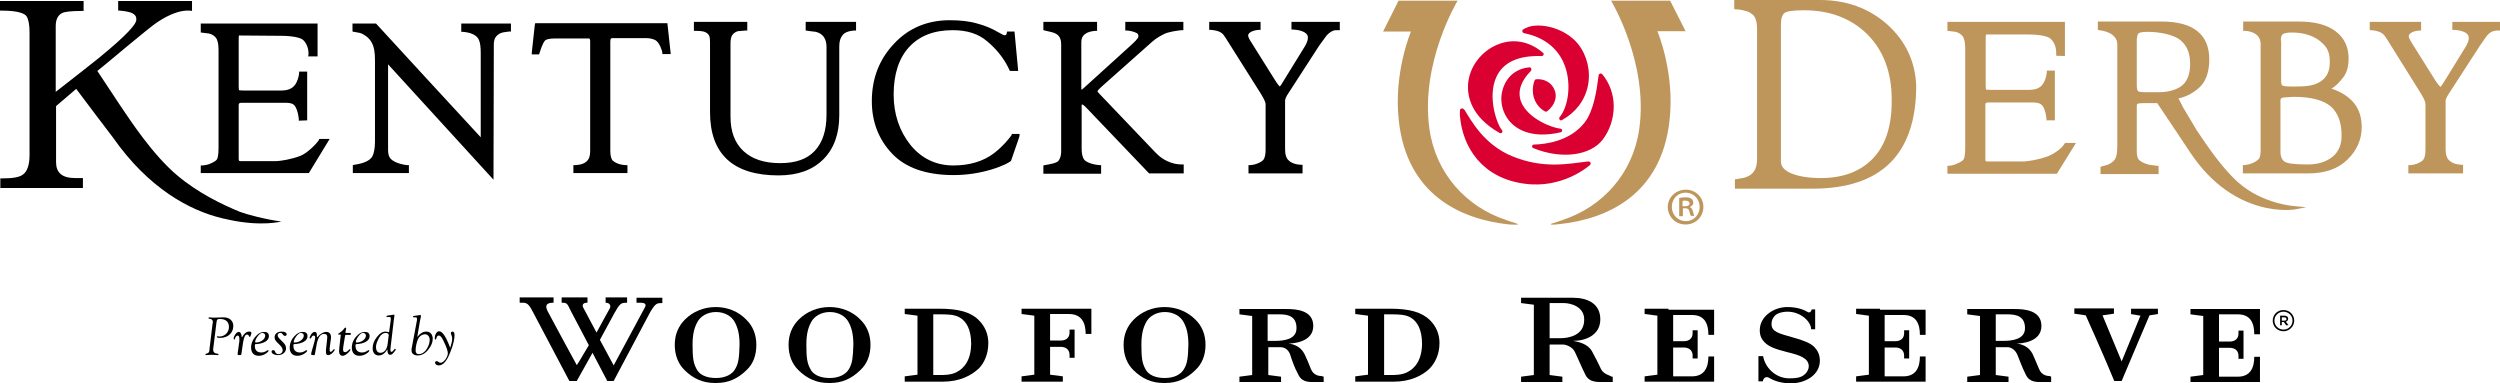<?xml version="1.0" encoding="UTF-8"?> <svg xmlns="http://www.w3.org/2000/svg" width="235" height="36" viewBox="0 0 235 36" fill="none"><path fill-rule="evenodd" clip-rule="evenodd" d="M143.171 2.774C143.108 2.805 143.076 2.899 143.108 2.961C143.108 3.023 143.171 3.086 143.266 3.117C145.695 3.616 146.705 5.081 147.116 6.234C147.747 8.042 147.368 10.099 146.611 11.003C146.548 11.065 146.548 11.158 146.611 11.252C146.674 11.314 146.768 11.345 146.832 11.283C148.125 10.566 148.977 9.444 149.261 8.073C149.545 6.701 149.198 5.236 148.346 4.145C147.021 2.494 144.307 1.964 143.171 2.774ZM140.804 4.177C139.226 4.8 138.09 6.327 137.996 7.948C137.933 8.977 138.217 10.94 140.962 12.499C141.057 12.53 141.151 12.53 141.183 12.467C141.246 12.405 141.246 12.312 141.183 12.218C140.741 11.751 139.794 9.164 140.646 7.262C141.278 5.86 142.698 5.205 144.907 5.268C144.97 5.268 145.064 5.236 145.096 5.143C145.127 5.081 145.096 4.987 145.033 4.956C143.802 3.896 142.256 3.584 140.804 4.177ZM143.771 6.327C142.666 6.421 141.783 7.044 141.372 8.073C140.899 9.195 141.12 10.473 141.909 11.408C142.477 12.062 143.865 13.091 146.705 12.436C146.8 12.405 146.863 12.343 146.832 12.249C146.832 12.156 146.768 12.094 146.674 12.094C145.916 12.031 143.613 11.158 142.982 9.569C142.635 8.634 142.919 7.668 143.897 6.67C143.96 6.608 143.96 6.545 143.928 6.452C143.928 6.358 143.834 6.327 143.771 6.327ZM150.397 6.919C150.334 6.951 150.271 7.013 150.271 7.075C150.082 8.571 149.798 10.442 148.946 11.533C147.589 13.247 145.38 13.558 144.181 13.59C144.086 13.59 144.023 13.652 144.023 13.745V13.777C144.023 13.839 144.055 13.901 144.149 13.932C146.768 14.992 149.514 14.649 150.681 13.091C151.313 12.249 151.691 11.127 151.691 10.005C151.691 8.883 151.313 7.823 150.618 6.982C150.555 6.919 150.46 6.888 150.397 6.919ZM144.402 7.449C144.339 7.449 144.275 7.512 144.244 7.574C144.118 7.917 144.086 8.229 144.086 8.509C144.086 9.475 144.654 10.161 145.222 10.473C145.285 10.504 145.38 10.504 145.411 10.473C146.263 9.818 146.358 9.008 146.137 8.478C145.885 7.792 145.191 7.387 144.402 7.449ZM137.396 10.192C137.302 10.223 137.238 10.286 137.238 10.379C137.238 10.566 137.207 10.753 137.238 10.94C137.491 13.839 139.321 16.738 143.297 17.267C146.895 17.766 149.324 15.616 149.451 15.522C149.514 15.46 149.545 15.366 149.514 15.304C149.482 15.21 149.388 15.179 149.324 15.179H149.261C147.368 15.397 145.096 15.896 142.13 14.681C139.51 13.59 138.311 11.377 137.68 10.348L137.649 10.317C137.554 10.223 137.491 10.161 137.396 10.192Z" fill="#DB0032"></path><path d="M142.698 21.07C142.698 21.039 142.351 20.945 141.972 20.821C141.94 20.821 141.941 20.821 141.909 20.79C141.814 20.759 141.688 20.727 141.593 20.696C141.562 20.696 141.562 20.665 141.53 20.665C137.87 19.449 134.967 16.364 134.367 12.125C133.483 5.891 137.018 0.062 137.018 0.062H131.464L130.012 2.961H132.631C132.631 2.961 130.959 6.888 131.495 11.408C132.284 18.358 137.365 20.634 141.877 21.101C142.351 21.133 142.698 21.133 142.698 21.07Z" fill="#BE955B"></path><path d="M145.759 21.07C145.759 21.039 146.106 20.945 146.485 20.821C146.516 20.821 146.516 20.821 146.548 20.79C146.642 20.759 146.769 20.727 146.863 20.696C146.895 20.696 146.895 20.665 146.926 20.665C150.587 19.449 153.49 16.364 154.09 12.125C154.973 5.891 151.439 0.062 151.439 0.062H156.993L158.444 2.93H155.794C155.794 2.93 157.466 6.857 156.93 11.377C156.141 18.327 151.06 20.603 146.548 21.07C146.106 21.133 145.759 21.133 145.759 21.07Z" fill="#BE955B"></path><path d="M29.979 13.153C29.758 13.527 28.874 14.4 28.243 14.649C27.422 14.961 26.413 15.148 25.845 15.148H22.689C22.468 15.148 22.437 15.148 22.437 14.867V9.881C22.437 9.756 22.468 9.662 22.689 9.662H26.791C27.486 9.662 27.706 9.787 27.896 10.317C28.054 10.722 28.085 11.19 28.085 11.19V11.345L28.874 11.314V11.158V6.732H28.117V6.888C28.117 6.888 28.085 7.325 27.864 7.761C27.612 8.26 27.17 8.509 26.444 8.509H22.878C22.563 8.509 22.5 8.478 22.468 8.478C22.468 8.478 22.437 8.416 22.437 8.135V3.74C22.437 3.553 22.437 3.397 22.468 3.335L26.381 3.366C27.549 3.366 28.211 3.553 28.432 3.709C29.063 4.208 29 5.112 29 5.112L28.969 5.299H29.852V5.143V2.213H18.871V3.055L19.628 3.148C19.912 3.21 20.165 3.366 20.322 3.584C20.417 3.74 20.543 4.021 20.543 4.675V13.901C20.543 14.649 20.448 14.899 20.385 14.992C20.322 15.086 20.133 15.242 19.66 15.429C19.407 15.522 19.029 15.553 19.029 15.553H18.871V16.27H29.032L30.988 13.06H30.01L29.979 13.153ZM43.295 2.992H43.453C43.453 2.992 43.769 2.992 44.21 3.117C45.031 3.397 45.189 3.834 45.189 5.049V12.904C43.989 11.626 35.375 2.244 35.375 2.244L35.343 2.213H33.134V2.961L33.26 2.992C33.418 3.023 33.86 3.086 33.986 3.148C35.248 3.74 35.248 4.831 35.248 5.922V6.265V13.309C35.248 13.901 35.154 14.431 34.996 14.712C34.775 15.086 34.207 15.366 33.292 15.491L33.166 15.522V16.27H38.436V15.522H38.278C38.278 15.522 37.173 15.429 36.7 14.899C36.542 14.712 36.479 14.462 36.479 14.057V6.047C37.678 7.356 46.388 16.893 46.388 16.893L46.419 4.177C46.419 3.647 46.609 3.335 47.05 3.117C47.24 3.023 47.713 2.992 47.871 2.961H48.029V2.213H43.358V2.992H43.295ZM22.563 19.917C20.89 19.231 18.618 18.14 16.662 16.488C14.358 14.556 12.244 11.314 11.234 9.818C11.234 9.818 9.53 7.231 9.151 6.67C9.877 6.109 14.074 2.525 14.832 2.057C15.967 1.309 17.009 0.935 17.861 0.997L18.05 1.029V0.094H11.108V0.997H11.266C11.991 1.06 12.496 1.184 12.686 1.434C12.78 1.527 12.812 1.652 12.812 1.808C12.812 1.839 12.812 1.87 12.812 1.901C12.78 2.244 12.118 3.148 9.246 5.486C9.246 5.486 6.185 7.917 5.238 8.634V2.462C5.238 1.808 5.459 1.371 5.933 1.184C6.122 1.122 6.595 1.029 7.7 1.029H7.858V0.094H0V0.997H0.158C1.893 0.997 2.367 1.34 2.493 1.527C2.682 1.808 2.777 2.338 2.777 3.023V14.587C2.777 15.491 2.556 16.114 2.177 16.395C1.83 16.675 1.136 16.769 0.189 16.769H0.032V17.673H7.794V16.738H7.069C5.838 16.738 5.27 16.239 5.27 15.242V9.974C5.365 9.881 6.942 8.54 7.163 8.353C7.353 8.634 10.603 12.904 10.603 12.904C13.979 17.735 17.861 19.792 20.859 20.509C20.89 20.509 20.953 20.54 20.985 20.54C21.048 20.54 21.08 20.571 21.143 20.571C21.269 20.603 21.395 20.634 21.553 20.665C24.614 21.32 26.444 20.821 26.444 20.821C24.961 20.634 23.131 20.135 22.563 19.917ZM50.301 2.213L50.269 2.369C49.985 4.925 49.985 4.925 49.985 4.956V5.112H50.679L50.711 4.987C50.995 4.114 51.153 3.865 51.279 3.771C51.374 3.709 51.626 3.616 52.163 3.616H55.35C55.444 3.616 55.476 3.709 55.476 3.896V14.213C55.476 14.649 55.381 14.961 55.129 15.179C54.782 15.522 54.056 15.522 54.056 15.522H53.898V16.27H58.979V15.522H58.821C58.821 15.522 58.095 15.522 57.622 15.117C57.464 14.992 57.369 14.649 57.369 14.213V3.865C57.369 3.584 57.496 3.584 57.559 3.584H60.746C61.062 3.584 61.346 3.647 61.598 3.771C62.008 3.99 62.229 4.769 62.261 4.925V5.081H63.05L62.734 2.182H50.301V2.213ZM105.777 2.868H105.935C105.935 2.868 106.345 2.899 106.66 3.023C107.008 3.148 107.008 3.273 107.008 3.429C107.008 3.616 106.597 3.99 106.187 4.364L101.959 8.197C101.769 8.353 101.706 8.416 101.675 8.447C101.675 8.384 101.643 8.322 101.643 8.322V4.021C101.643 3.522 101.801 3.273 102.243 3.055C102.527 2.93 102.968 2.899 102.968 2.899H103.126V2.057H98.077V2.836L98.866 3.023C99.497 3.179 99.75 3.522 99.75 4.177V14.244C99.75 14.618 99.655 14.899 99.497 15.117C99.339 15.335 98.582 15.46 98.203 15.522L98.077 15.553V16.332H103.505V15.522H103.347C102.59 15.46 102.085 15.21 101.927 15.023C101.738 14.774 101.675 14.431 101.675 13.932V9.943C101.675 9.818 101.706 9.818 101.738 9.818C101.738 9.818 101.864 9.849 102.179 10.192L108.017 16.301H111.268V15.46H111.078C110.195 15.46 109.28 15.055 108.617 14.338L103.379 8.852C103.189 8.665 103.158 8.571 103.158 8.571C103.158 8.571 103.189 8.478 103.599 8.104L108.301 3.927C108.68 3.584 109.09 3.366 109.406 3.21C109.784 2.992 110.731 2.868 111.078 2.836H111.236V2.057H105.777V2.868ZM121.397 2.057V2.774H121.555C122.06 2.805 122.943 2.961 122.943 3.522C122.943 3.771 122.849 4.021 122.691 4.301L120.577 7.73C120.387 8.073 120.293 8.135 120.293 8.135C120.293 8.104 120.135 8.01 119.819 7.481L117.61 3.958C117.358 3.584 117.326 3.397 117.326 3.335C117.326 3.148 117.579 2.868 118.336 2.805H118.494V2.057H113.666V2.805H113.824C114.802 2.899 114.96 3.179 115.181 3.522L115.244 3.616L118.526 8.821C118.873 9.382 118.967 9.662 118.967 9.787V14.057C118.967 14.493 118.904 14.805 118.778 14.992C118.683 15.148 118.147 15.491 117.516 15.522H117.358V16.301H122.439V15.491H122.281C121.744 15.46 121.334 15.304 121.082 15.023C120.892 14.836 120.798 14.493 120.798 14.026V9.475C120.798 9.319 120.892 9.07 121.113 8.758L124.016 4.27L124.679 3.366C124.837 3.179 124.995 3.055 125.216 2.93C125.436 2.805 125.72 2.836 125.752 2.836H125.941V2.057H121.397ZM95.079 12.717C94.827 13.06 94.29 13.745 93.438 14.4C92.46 15.148 91.166 15.553 89.62 15.553C87.979 15.553 86.622 14.899 85.581 13.621C84.539 12.312 84.003 10.722 84.003 8.883C84.003 6.951 84.508 5.455 85.454 4.426C86.433 3.366 87.79 2.836 89.557 2.836C90.914 2.836 91.987 3.179 92.807 3.896C93.628 4.582 94.259 5.361 94.701 6.203L94.89 6.577L94.921 6.67H95.016H95.71L95.363 2.961H94.669L94.637 3.086C94.637 3.179 94.574 3.304 94.511 3.304C94.353 3.335 94.322 3.304 93.943 3.086L93.88 3.055C93.249 2.681 92.586 2.4 91.861 2.213C91.135 1.995 90.251 1.901 89.273 1.901C87.159 1.901 85.391 2.649 84.034 4.114C82.646 5.579 81.952 7.387 81.952 9.506C81.952 11.439 82.583 13.091 83.845 14.431C85.107 15.771 87.064 16.457 89.62 16.457C90.882 16.457 92.081 16.27 93.217 15.927C94.353 15.584 94.953 15.21 94.953 15.179L95.016 15.148L95.048 15.086C95.837 12.81 95.837 12.81 95.837 12.748V12.592H95.111L95.079 12.717ZM75.735 2.868L76.177 2.93L76.682 2.992C77.345 3.148 77.692 3.647 77.692 4.395V10.784C77.692 12.28 77.313 13.403 76.587 14.182C75.861 14.961 74.788 15.335 73.337 15.335C71.854 15.335 70.686 14.961 69.866 14.182C69.045 13.403 68.667 12.343 68.667 10.94V4.083C68.667 3.709 68.73 3.46 68.824 3.304C68.919 3.179 69.108 2.992 69.361 2.93L70.087 2.868H70.244V2.712V2.057H65.227V2.899H65.385C65.543 2.899 66.047 2.899 66.3 3.023C66.678 3.21 66.742 3.429 66.742 3.958V10.535C66.742 14.493 68.919 16.488 73.179 16.488C74.978 16.488 76.366 15.99 77.376 14.992C78.386 13.995 78.891 12.592 78.891 10.847V4.395C78.891 3.99 78.954 3.709 79.08 3.491C79.206 3.273 79.396 2.93 80.311 2.868H80.469V2.057H75.735V2.868Z" fill="black"></path><path d="M177.41 2.306C175.706 0.779 173.56 0 171.067 0H163.02V0.873H163.178C163.178 0.873 163.556 0.873 164.093 1.029C164.377 1.091 164.629 1.247 164.85 1.465C164.977 1.621 165.166 1.964 165.166 2.774V14.899C165.166 15.927 164.819 16.457 163.967 16.706L163.083 16.862V17.018V17.735H170.373C176.842 17.735 180.124 14.493 180.124 8.042C180.029 5.797 179.145 3.865 177.41 2.306ZM176.053 14.899C174.885 16.114 173.244 16.738 171.162 16.738C170.026 16.738 169.079 16.582 168.385 16.301C167.722 16.021 167.406 15.647 167.406 15.179V2.306C167.406 1.745 167.533 1.371 167.753 1.216C167.911 1.091 168.353 0.966 169.584 0.966C172.045 0.966 174.033 1.745 175.548 3.242C177.063 4.769 177.82 6.826 177.82 9.351C177.852 11.782 177.252 13.652 176.053 14.899ZM219.222 8.353C219.222 8.353 219.19 8.353 219.159 8.322C219.569 8.104 219.916 7.73 220.295 7.231C220.61 6.795 220.768 6.234 220.768 5.486C220.768 4.426 220.358 3.553 219.569 2.961C218.78 2.338 217.612 2.026 216.129 2.026H210.859V2.899H211.017C211.08 2.899 212.5 2.93 212.5 4.145V13.901C212.5 14.306 212.5 14.774 212.311 14.961C211.806 15.46 210.986 15.522 210.986 15.522H210.828V16.301H216.95C218.559 16.301 219.79 15.865 220.673 14.992C221.557 14.12 221.999 13.091 221.999 11.969C221.999 11.065 221.778 10.317 221.305 9.725C220.831 9.132 220.137 8.665 219.222 8.353ZM214.394 3.803C214.394 3.522 214.457 3.304 214.583 3.21C214.678 3.148 214.867 3.055 215.435 3.055C216.508 3.055 217.423 3.335 218.086 3.865C218.685 4.364 219.001 4.8 219.001 5.797C219.001 6.514 218.875 7.262 217.96 7.761C217.392 8.073 216.729 8.135 215.624 8.135C214.899 8.135 214.646 8.104 214.552 8.042C214.488 8.01 214.425 7.886 214.425 7.668V3.803H214.394ZM219.253 14.743C218.654 15.21 217.896 15.46 216.918 15.46C215.498 15.46 214.993 15.335 214.772 15.21C214.52 15.055 214.362 14.743 214.362 14.244V9.444C214.362 9.319 214.394 9.195 214.678 9.164L215.593 9.101C217.234 9.101 218.401 9.413 219.096 10.005C219.758 10.597 220.105 11.501 220.105 12.655C220.137 13.558 219.853 14.244 219.253 14.743ZM230.519 2.057V2.805H230.677C231.56 2.868 232.065 3.117 232.065 3.553C232.065 3.803 231.971 4.052 231.813 4.332L229.699 7.761C229.541 8.01 229.446 8.135 229.415 8.166C229.351 8.135 229.225 8.01 228.91 7.543L226.701 4.021C226.511 3.709 226.417 3.522 226.417 3.397C226.417 3.273 226.606 2.93 227.427 2.868H227.584V2.057H222.756V2.836H222.914C223.861 2.93 224.05 3.21 224.271 3.522L224.334 3.616L227.584 8.821C227.931 9.382 227.995 9.662 227.995 9.787V14.057C227.995 14.493 227.931 14.805 227.805 14.992C227.711 15.148 227.206 15.491 226.543 15.522H226.385V16.301H231.529V15.491H231.371C230.835 15.46 230.424 15.304 230.172 15.023C229.983 14.836 229.888 14.493 229.888 14.026V9.475C229.888 9.382 229.951 9.164 230.203 8.79L233.107 4.301L233.738 3.397C233.896 3.21 234.053 3.055 234.274 2.961C234.495 2.868 234.779 2.868 234.811 2.868H235V2.057H230.519ZM194.071 13.496C193.851 13.901 193.156 14.431 192.525 14.681C191.705 14.992 190.663 15.179 190.095 15.179H186.877C186.656 15.179 186.624 15.179 186.624 14.899V9.849C186.624 9.725 186.656 9.631 186.877 9.631H191.042C191.736 9.631 191.989 9.787 192.178 10.286C192.336 10.691 192.367 11.158 192.367 11.158V11.314H193.156V6.639H192.399V6.795C192.399 6.795 192.367 7.262 192.147 7.699C191.894 8.229 191.452 8.447 190.695 8.447H187.098C186.782 8.447 186.687 8.416 186.687 8.416C186.687 8.416 186.656 8.353 186.656 8.073V3.771C186.656 3.491 186.656 3.273 186.687 3.242H190.632C191.831 3.242 192.494 3.429 192.715 3.616C193.346 4.114 193.283 5.018 193.283 5.049V5.236L194.103 5.268V5.112V2.057H183.058V2.899L183.816 2.992C184.1 3.055 184.352 3.21 184.51 3.429C184.605 3.584 184.731 3.896 184.731 4.551V13.901C184.731 14.618 184.636 14.899 184.573 14.992C184.51 15.086 184.321 15.242 183.847 15.429C183.595 15.553 183.216 15.584 183.216 15.584H183.058V16.332H193.346L195.144 13.434H194.135L194.071 13.496Z" fill="#BE955B"></path><path d="M215.782 19.387C215.751 19.387 212.69 19.2 210.386 17.143C208.808 15.74 207.357 13.527 206.473 12.218L206.347 12L205.211 10.099C205.211 10.099 204.895 9.444 204.769 9.257C205.526 9.101 206.347 8.665 206.915 8.042C207.451 7.449 207.672 6.545 207.672 5.579C207.672 3.242 206.158 2.026 203.223 2.026H197.196V2.805L197.322 2.836C198.395 2.961 199.026 3.46 199.026 4.177V13.777C199.026 14.431 198.931 14.836 198.742 15.055C198.552 15.273 198.332 15.397 198.111 15.491L197.448 15.678V15.803V16.364H202.907V15.584H202.749L202.055 15.491C201.645 15.397 201.393 15.273 201.172 15.117C200.951 14.961 200.856 14.681 200.856 14.244V10.005C200.856 9.818 200.888 9.756 200.919 9.756C200.951 9.756 201.045 9.694 201.519 9.694C201.519 9.694 202.686 9.694 202.781 9.694C202.876 9.818 205.905 14.369 205.905 14.369C210.102 20.665 215.751 19.699 215.814 19.668L216.792 19.48L215.782 19.387ZM200.888 3.616C200.888 3.397 200.919 3.242 201.014 3.148C201.045 3.117 201.172 2.992 201.866 2.992C203.033 2.992 204.359 3.273 204.958 3.771C205.59 4.301 205.874 5.018 205.874 6.016C205.874 6.919 205.621 7.605 205.148 8.01C204.611 8.478 203.696 8.665 203.002 8.665H201.645C201.14 8.665 201.014 8.603 200.982 8.571C200.951 8.54 200.856 8.416 200.856 8.042V3.616H200.888Z" fill="#BE955B"></path><path d="M158.476 17.829C159.391 17.829 160.117 18.546 160.117 19.449C160.117 20.384 159.391 21.101 158.444 21.101C157.498 21.101 156.772 20.384 156.772 19.449C156.772 18.546 157.529 17.829 158.476 17.829ZM158.444 18.109C157.687 18.109 157.151 18.701 157.151 19.449C157.151 20.197 157.719 20.79 158.476 20.79C159.202 20.79 159.77 20.197 159.77 19.449C159.77 18.701 159.202 18.109 158.444 18.109ZM158.16 20.322H157.845V18.608C158.034 18.577 158.192 18.546 158.444 18.546C158.728 18.546 158.886 18.608 158.981 18.67C159.076 18.733 159.17 18.888 159.17 19.044C159.17 19.262 159.012 19.387 158.855 19.449V19.48C159.012 19.543 159.076 19.668 159.139 19.886C159.202 20.135 159.233 20.229 159.265 20.291H158.949C158.886 20.229 158.855 20.073 158.792 19.855C158.76 19.668 158.634 19.574 158.413 19.574H158.192V20.322H158.16ZM158.16 19.387H158.381C158.602 19.387 158.823 19.325 158.823 19.138C158.823 18.982 158.697 18.857 158.413 18.857C158.287 18.857 158.224 18.857 158.16 18.888V19.387Z" fill="#BE955B"></path><path d="M20.007 30.265C20.007 30.109 19.944 30.047 19.817 29.984C19.723 29.953 19.596 29.984 19.596 29.891C19.596 29.86 19.628 29.829 19.691 29.829C19.723 29.829 19.849 29.86 20.133 29.86C20.448 29.86 20.733 29.829 21.017 29.829C21.585 29.829 21.932 30.171 21.932 30.639C21.932 31.262 21.458 31.761 20.701 31.761C20.48 31.761 20.385 31.73 20.385 31.668C20.385 31.636 20.417 31.605 20.448 31.605C20.48 31.605 20.543 31.636 20.606 31.636C21.143 31.636 21.521 31.231 21.521 30.733C21.521 30.265 21.237 29.984 20.669 29.984C20.448 29.984 20.385 30.016 20.354 30.265L20.07 32.571C20.038 32.727 20.038 32.821 20.038 32.883C20.038 33.07 20.133 33.164 20.291 33.226C20.417 33.257 20.543 33.226 20.543 33.319C20.543 33.351 20.512 33.382 20.448 33.382C20.385 33.382 20.228 33.351 19.912 33.351C19.565 33.351 19.407 33.382 19.376 33.382C19.312 33.382 19.312 33.351 19.312 33.319C19.312 33.226 19.439 33.257 19.533 33.195C19.66 33.133 19.691 33.008 19.691 32.821L19.975 30.483C20.007 30.358 20.007 30.296 20.007 30.265Z" fill="black"></path><path d="M22.5 32.073C22.5 32.01 22.5 31.917 22.5 31.855C22.5 31.636 22.436 31.543 22.342 31.543C22.279 31.543 22.184 31.605 22.121 31.73C22.089 31.823 22.089 31.917 22.026 31.917C21.995 31.917 21.963 31.886 21.963 31.823C21.963 31.605 22.216 31.2 22.436 31.2C22.594 31.2 22.721 31.387 22.721 31.699H22.752C22.941 31.356 23.162 31.169 23.415 31.169C23.541 31.169 23.636 31.2 23.636 31.294C23.636 31.325 23.636 31.356 23.604 31.418L23.541 31.605C23.541 31.636 23.509 31.668 23.478 31.668C23.383 31.668 23.415 31.449 23.225 31.449C23.036 31.449 22.941 31.668 22.847 32.197L22.689 33.288C22.689 33.351 22.657 33.382 22.468 33.382C22.373 33.382 22.342 33.351 22.342 33.319C22.342 33.288 22.342 33.226 22.342 33.195L22.5 32.073Z" fill="black"></path><path d="M23.951 32.509C23.951 32.914 24.172 33.133 24.551 33.133C24.961 33.133 25.087 32.914 25.182 32.914C25.214 32.914 25.245 32.946 25.245 32.977C25.245 33.07 24.835 33.444 24.33 33.444C23.857 33.444 23.604 33.164 23.604 32.665C23.604 32.291 23.762 31.886 24.078 31.574C24.299 31.325 24.551 31.2 24.835 31.2C25.119 31.2 25.277 31.325 25.277 31.605C25.277 32.01 24.803 32.322 23.983 32.353C23.983 32.384 23.951 32.447 23.951 32.509ZM24.204 31.636C24.046 31.855 23.983 32.042 23.983 32.135C23.983 32.197 24.015 32.197 24.078 32.197C24.456 32.197 24.93 31.917 24.93 31.543C24.93 31.387 24.803 31.294 24.646 31.294C24.519 31.294 24.362 31.418 24.204 31.636Z" fill="black"></path><path d="M25.687 32.914C25.813 32.914 25.845 33.008 25.876 33.101C25.939 33.226 26.034 33.288 26.16 33.288C26.413 33.288 26.57 33.133 26.57 32.914C26.57 32.727 26.444 32.571 26.255 32.384C26.002 32.135 25.813 31.979 25.813 31.699C25.813 31.387 26.066 31.169 26.507 31.169C26.791 31.169 26.949 31.294 26.949 31.418C26.949 31.512 26.886 31.574 26.791 31.574C26.57 31.574 26.602 31.294 26.349 31.294C26.223 31.294 26.097 31.387 26.097 31.512C26.097 31.668 26.223 31.792 26.444 32.01C26.697 32.26 26.886 32.416 26.886 32.758C26.886 33.101 26.57 33.382 26.129 33.382C25.782 33.382 25.529 33.226 25.529 33.07C25.529 32.977 25.561 32.914 25.687 32.914Z" fill="black"></path><path d="M27.58 32.509C27.58 32.914 27.801 33.133 28.18 33.133C28.59 33.133 28.716 32.914 28.811 32.914C28.843 32.914 28.874 32.946 28.874 32.977C28.874 33.07 28.464 33.444 27.959 33.444C27.486 33.444 27.233 33.164 27.233 32.665C27.233 32.291 27.391 31.886 27.706 31.574C27.927 31.325 28.18 31.2 28.464 31.2C28.748 31.2 28.906 31.325 28.906 31.605C28.906 32.01 28.432 32.322 27.612 32.353C27.58 32.384 27.58 32.447 27.58 32.509ZM27.833 31.636C27.675 31.855 27.612 32.042 27.612 32.135C27.612 32.197 27.643 32.197 27.706 32.197C28.085 32.197 28.558 31.917 28.558 31.543C28.558 31.387 28.432 31.294 28.274 31.294C28.148 31.294 27.991 31.418 27.833 31.636Z" fill="black"></path><path d="M29.568 32.073C29.6 31.917 29.631 31.823 29.631 31.73C29.631 31.605 29.568 31.543 29.474 31.543C29.284 31.543 29.284 31.823 29.158 31.823C29.127 31.823 29.095 31.792 29.095 31.761C29.095 31.73 29.158 31.574 29.253 31.418C29.379 31.262 29.474 31.2 29.568 31.2C29.726 31.2 29.789 31.294 29.789 31.512C29.789 31.543 29.789 31.605 29.789 31.699H29.821C30.105 31.356 30.42 31.2 30.673 31.2C30.957 31.2 31.115 31.387 31.115 31.699C31.115 31.761 31.115 31.855 31.083 31.979L30.988 32.758C30.988 32.883 30.988 32.946 30.988 32.946C30.988 33.008 31.02 33.07 31.083 33.07C31.241 33.07 31.304 32.821 31.43 32.821C31.462 32.821 31.462 32.852 31.462 32.883C31.462 32.977 31.115 33.382 30.862 33.382C30.704 33.382 30.641 33.288 30.641 33.101C30.641 33.07 30.641 33.008 30.641 32.883L30.736 32.01C30.736 31.855 30.767 31.761 30.767 31.73C30.767 31.48 30.673 31.387 30.452 31.387C30.136 31.387 29.915 31.699 29.789 32.26L29.6 33.288C29.6 33.382 29.568 33.382 29.41 33.382C29.316 33.382 29.253 33.351 29.253 33.319C29.253 33.288 29.253 33.257 29.253 33.195L29.568 32.073Z" fill="black"></path><path d="M32.03 31.512V31.48C32.03 31.449 31.998 31.449 31.967 31.449H31.84C31.777 31.449 31.777 31.449 31.777 31.418C31.777 31.356 31.935 31.294 32.124 31.138C32.314 30.982 32.377 30.795 32.472 30.795C32.503 30.795 32.535 30.826 32.535 30.857C32.535 30.857 32.535 30.888 32.535 30.919L32.472 31.231C32.472 31.231 32.472 31.231 32.472 31.262C32.472 31.294 32.503 31.294 32.535 31.294H32.913C32.945 31.294 32.977 31.325 32.977 31.356V31.418C32.977 31.449 32.945 31.48 32.913 31.48H32.535C32.472 31.48 32.472 31.48 32.44 31.543L32.282 32.509C32.251 32.665 32.251 32.79 32.251 32.883C32.251 33.039 32.314 33.101 32.44 33.101C32.661 33.101 32.819 32.821 32.882 32.821C32.913 32.821 32.945 32.852 32.945 32.883C32.945 32.914 32.882 33.008 32.756 33.133C32.566 33.319 32.377 33.444 32.219 33.444C31.998 33.444 31.872 33.288 31.872 33.008C31.872 32.883 31.904 32.758 31.904 32.603L32.03 31.512Z" fill="black"></path><path d="M33.418 32.509C33.418 32.914 33.639 33.133 34.018 33.133C34.428 33.133 34.554 32.914 34.649 32.914C34.68 32.914 34.712 32.946 34.712 32.977C34.712 33.07 34.302 33.444 33.797 33.444C33.324 33.444 33.071 33.164 33.071 32.665C33.071 32.291 33.229 31.886 33.544 31.574C33.765 31.325 34.018 31.2 34.302 31.2C34.586 31.2 34.743 31.325 34.743 31.605C34.743 32.01 34.27 32.322 33.45 32.353C33.418 32.384 33.418 32.447 33.418 32.509ZM33.671 31.636C33.513 31.855 33.45 32.042 33.45 32.135C33.45 32.197 33.481 32.197 33.544 32.197C33.923 32.197 34.396 31.917 34.396 31.543C34.396 31.387 34.27 31.294 34.112 31.294C33.986 31.294 33.828 31.418 33.671 31.636Z" fill="black"></path><path d="M35.596 33.413C35.248 33.413 35.028 33.164 35.028 32.727C35.028 32.384 35.154 32.01 35.438 31.668C35.69 31.325 35.974 31.169 36.227 31.169C36.353 31.169 36.448 31.2 36.574 31.231L36.732 30.078C36.732 29.984 36.732 29.922 36.732 29.922C36.732 29.829 36.7 29.797 36.574 29.797C36.511 29.797 36.448 29.797 36.385 29.797C36.353 29.797 36.321 29.766 36.321 29.735C36.321 29.673 36.416 29.673 36.574 29.642C36.826 29.61 36.984 29.579 37.016 29.579C37.047 29.579 37.079 29.579 37.079 29.642C37.079 29.704 37.047 29.86 37.016 30.109L36.7 32.79C36.7 32.821 36.7 32.883 36.7 32.914C36.7 33.008 36.732 33.07 36.795 33.07C36.953 33.07 37.047 32.79 37.142 32.79C37.173 32.79 37.205 32.821 37.205 32.852C37.205 32.883 37.142 32.977 37.016 33.133C36.889 33.288 36.795 33.351 36.669 33.351C36.511 33.351 36.416 33.195 36.416 32.883C36.416 32.852 36.416 32.852 36.416 32.821C36.195 33.226 35.911 33.413 35.596 33.413ZM36.511 31.73C36.511 31.636 36.542 31.574 36.542 31.543C36.542 31.356 36.448 31.294 36.227 31.294C36.037 31.294 35.816 31.449 35.659 31.699C35.469 32.042 35.343 32.353 35.343 32.603C35.343 32.977 35.501 33.164 35.753 33.164C36.1 33.164 36.385 32.883 36.448 32.26L36.511 31.73Z" fill="black"></path><path d="M39.193 30.109C39.193 30.047 39.193 29.984 39.193 29.953C39.193 29.86 39.161 29.829 39.067 29.829C39.004 29.829 38.94 29.829 38.877 29.829C38.846 29.829 38.814 29.797 38.814 29.766C38.814 29.704 38.909 29.704 39.067 29.673C39.351 29.642 39.477 29.61 39.508 29.61C39.54 29.61 39.572 29.642 39.572 29.704C39.572 29.766 39.54 29.891 39.477 30.171L39.224 31.668C39.508 31.325 39.761 31.169 40.077 31.169C40.455 31.169 40.676 31.449 40.676 31.855C40.676 32.166 40.55 32.509 40.266 32.852C39.982 33.226 39.635 33.413 39.256 33.413C38.909 33.413 38.688 33.226 38.688 32.977C38.688 32.945 38.688 32.883 38.688 32.79L39.193 30.109ZM39.288 31.886C39.161 32.197 39.067 32.603 39.067 32.945C39.067 33.164 39.161 33.288 39.382 33.288C39.603 33.288 39.824 33.164 40.013 32.945C40.234 32.665 40.392 32.291 40.392 31.948C40.392 31.636 40.203 31.418 39.919 31.418C39.635 31.449 39.414 31.605 39.288 31.886Z" fill="black"></path><path d="M42.506 31.855C42.506 31.543 42.38 31.449 42.38 31.325C42.38 31.231 42.443 31.169 42.538 31.169C42.664 31.169 42.727 31.294 42.727 31.512C42.727 31.792 42.633 32.384 42.317 33.133C42.002 33.943 41.654 34.348 41.244 34.348C41.023 34.348 40.897 34.223 40.897 34.099C40.897 34.005 40.96 33.943 41.055 33.943C41.181 33.943 41.244 34.099 41.402 34.099C41.56 34.099 41.686 34.005 41.844 33.818C42.033 33.569 42.096 33.351 42.096 33.195C42.096 33.008 41.97 32.603 41.686 32.042C41.528 31.699 41.402 31.543 41.244 31.543C40.992 31.543 41.055 31.917 40.929 31.917C40.897 31.917 40.865 31.886 40.865 31.792C40.865 31.512 41.023 31.138 41.276 31.138C41.591 31.138 41.938 31.668 42.317 32.696C42.412 32.384 42.506 32.104 42.506 31.855Z" fill="black"></path><path d="M214.709 29.829H214.488V30.14H214.741C214.867 30.14 214.93 30.078 214.93 29.984C214.899 29.86 214.835 29.829 214.709 29.829ZM214.899 30.577L214.678 30.265H214.488V30.577H214.331V29.673H214.741C214.962 29.673 215.088 29.797 215.088 29.953C215.088 30.109 214.993 30.203 214.867 30.234L215.119 30.577H214.899Z" fill="black"></path><path d="M214.646 29.299C214.173 29.299 213.794 29.673 213.794 30.14C213.794 30.608 214.173 30.982 214.646 30.982C215.119 30.982 215.498 30.608 215.498 30.14C215.498 29.673 215.119 29.299 214.646 29.299ZM214.646 31.138C214.078 31.138 213.636 30.701 213.636 30.14C213.636 29.579 214.078 29.143 214.646 29.143C215.214 29.143 215.656 29.579 215.656 30.14C215.656 30.701 215.182 31.138 214.646 31.138Z" fill="black"></path><path d="M168.574 31.73C167.122 31.325 166.523 31.169 166.523 30.452C166.523 30.14 166.617 29.922 166.838 29.673C167.059 29.454 167.501 29.299 168.037 29.299C169.268 29.299 170.246 30.234 170.246 30.951H170.625V29.081H170.309C170.183 29.486 169.962 29.361 169.868 29.299C169.741 29.236 169.173 28.862 168.006 28.862C166.744 28.862 165.418 29.735 165.418 31.044C165.418 31.574 165.608 31.917 165.892 32.197C166.302 32.603 166.901 32.821 168.006 33.101C169.173 33.382 170.025 33.662 170.025 34.442C170.025 34.66 169.899 34.94 169.71 35.127C169.426 35.408 169.11 35.564 168.195 35.564C166.838 35.564 165.892 34.473 165.734 33.475H165.292V35.844H165.702C165.797 35.408 166.081 35.408 166.27 35.501C166.396 35.564 167.059 36.031 168.321 36.031C169.836 36.031 171.067 35.158 171.067 33.912C171.067 33.319 170.846 32.946 170.562 32.634C170.215 32.26 169.489 31.979 168.574 31.73Z" fill="black"></path><path d="M89.872 35.003C89.367 35.252 88.736 35.252 88.326 35.252H87.727V29.548H88.326C88.989 29.548 89.683 29.548 90.188 29.829C90.851 30.203 91.292 30.982 91.292 32.353C91.261 33.818 90.661 34.629 89.872 35.003ZM88.294 29.018H86.906H86.748H85.044V29.517C85.107 29.517 86.243 29.673 86.243 29.673V31.917V32.696V35.221C86.243 35.221 85.076 35.377 85.044 35.377V35.875H86.748H86.906H88.642C90.188 35.875 91.292 35.314 92.018 34.629C92.492 34.13 92.902 33.351 92.902 32.229C92.902 31.418 92.586 30.67 92.018 30.109C91.261 29.33 90.093 29.018 88.294 29.018Z" fill="black"></path><path d="M132.252 35.003C131.748 35.252 131.116 35.252 130.706 35.252H130.107V29.548H130.706C131.369 29.548 132.063 29.548 132.568 29.829C133.231 30.203 133.673 30.982 133.673 32.353C133.641 33.818 133.041 34.629 132.252 35.003ZM130.675 29.018H129.286H129.128H127.393V29.517L128.592 29.673V31.917V32.696V35.221L127.393 35.377V35.875H129.128H129.286H131.022C132.568 35.875 133.704 35.314 134.398 34.629C134.872 34.13 135.313 33.351 135.313 32.229C135.313 31.418 134.998 30.67 134.43 30.109C133.641 29.33 132.473 29.018 130.675 29.018Z" fill="black"></path><path d="M156.835 29.018H156.456H156.362H154.594V29.517L155.794 29.673V31.917V32.696V35.221L154.594 35.377V35.875H156.362H156.456H156.835H157.214H161.127V33.507H160.59C160.59 34.504 160.243 35.377 159.044 35.377H157.277V34.878V34.597V33.6V32.946V32.727V32.665H158.287C158.728 32.665 159.107 32.914 159.107 33.413V33.694H159.58V32.54V32.197V31.044H159.107V31.325C159.107 31.823 158.76 32.073 158.287 32.073H157.277V31.387V29.61H159.044C160.275 29.61 160.59 30.483 160.59 31.48H161.127V29.112H157.277H156.835V29.018Z" fill="black"></path><path d="M176.715 29.018H176.337H176.242H174.475V29.517L175.674 29.673V31.917V32.696V35.221L174.475 35.377V35.875H176.242H176.337H176.715H177.094H181.007V33.507H180.471C180.471 34.504 180.123 35.377 178.924 35.377H177.157V34.878V34.597V33.6V32.946V32.727V32.665H178.167C178.609 32.665 178.987 32.914 178.987 33.413V33.694H179.461V32.54V32.197V31.044H178.987V31.325C178.987 31.823 178.64 32.073 178.167 32.073H177.157V31.387V29.61H178.924C180.155 29.61 180.471 30.483 180.471 31.48H181.007V29.112H177.157H176.715V29.018Z" fill="black"></path><path d="M208.587 29.548H210.354C211.585 29.548 211.901 30.421 211.901 31.418H212.437V29.049H208.587H208.146H207.767H207.672H205.905V29.548L207.104 29.704V31.948V32.727V35.252L205.905 35.408V35.907H207.672H207.767H208.146H208.524H212.437V33.538H211.901C211.901 34.535 211.554 35.408 210.354 35.408H208.587V34.909V34.629V33.631V32.977V32.758V32.696H209.597C210.07 32.696 210.418 32.946 210.418 33.444V33.725H210.891V32.571V32.229V31.075H210.418V31.356C210.418 31.855 210.07 32.104 209.597 32.104H208.587V31.418V29.548Z" fill="black"></path><path d="M98.266 29.018H97.888H97.793H96.026V29.517L97.225 29.673V31.917V32.696V35.221L96.026 35.377V35.875H97.793H97.888H98.046H98.645H99.907V35.377C99.844 35.377 98.708 35.221 98.708 35.221V32.603H99.718C100.16 32.603 100.538 32.852 100.538 33.351V33.631H101.012V32.478V32.135V30.982H100.538V31.262C100.538 31.761 100.191 32.01 99.718 32.01H98.708V31.886V31.325V29.642V29.517H100.475C101.706 29.517 102.053 30.39 102.053 31.387H102.59V29.018H98.74H98.266Z" fill="black"></path><path d="M200.256 29.517L201.203 29.673L199.436 33.974L197.637 29.642L198.71 29.486V28.987H194.987V29.486L196.059 29.642C196.059 29.642 197.827 33.569 198.742 35.813H199.436C200.162 34.068 202.055 29.642 202.055 29.642L202.844 29.517V29.018H200.32V29.517H200.256Z" fill="black"></path><path d="M69.14 34.629C68.856 35.19 68.193 35.532 67.31 35.532H67.278C66.394 35.532 65.7 35.221 65.448 34.629C65.164 34.099 65.101 33.569 65.101 32.384C65.101 31.356 65.29 30.764 65.543 30.296C65.826 29.735 66.489 29.33 67.31 29.33C68.13 29.33 68.793 29.735 69.077 30.296C69.329 30.764 69.519 31.356 69.519 32.384C69.487 33.569 69.424 34.13 69.14 34.629ZM67.278 28.862C66.142 28.862 65.132 29.299 64.406 30.016C63.744 30.67 63.428 31.48 63.428 32.416C63.428 33.382 63.744 34.192 64.343 34.784C65.195 35.626 66.111 36 67.183 36H67.341C68.414 36 69.329 35.626 70.181 34.784C70.812 34.192 71.096 33.382 71.096 32.416C71.096 31.48 70.781 30.639 70.118 30.016C69.424 29.299 68.414 28.862 67.278 28.862Z" fill="black"></path><path d="M79.837 34.629C79.553 35.19 78.859 35.532 78.007 35.532H77.976C77.092 35.532 76.398 35.221 76.145 34.629C75.861 34.099 75.798 33.569 75.798 32.384C75.798 31.356 75.988 30.764 76.24 30.296C76.524 29.735 77.187 29.33 78.007 29.33C78.828 29.33 79.49 29.735 79.774 30.296C80.027 30.764 80.216 31.356 80.216 32.384C80.184 33.569 80.121 34.13 79.837 34.629ZM77.976 28.862C76.84 28.862 75.83 29.299 75.104 30.016C74.441 30.67 74.126 31.48 74.126 32.416C74.126 33.382 74.441 34.192 75.041 34.784C75.893 35.626 76.808 36 77.881 36H78.039C79.112 36 80.027 35.626 80.879 34.784C81.51 34.192 81.826 33.382 81.826 32.416C81.826 31.48 81.51 30.639 80.847 30.016C80.153 29.299 79.112 28.862 77.976 28.862Z" fill="black"></path><path d="M111.331 34.629C111.047 35.19 110.384 35.532 109.5 35.532H109.469C108.585 35.532 107.891 35.221 107.638 34.629C107.354 34.099 107.291 33.569 107.291 32.384C107.291 31.356 107.481 30.764 107.733 30.296C108.017 29.735 108.68 29.33 109.5 29.33C110.321 29.33 110.983 29.735 111.267 30.296C111.52 30.764 111.709 31.356 111.709 32.384C111.678 33.569 111.615 34.13 111.331 34.629ZM109.469 28.862C108.333 28.862 107.323 29.299 106.597 30.016C105.934 30.67 105.619 31.48 105.619 32.416C105.619 33.382 105.934 34.192 106.534 34.784C107.386 35.626 108.301 36 109.374 36H109.532C110.605 36 111.52 35.626 112.372 34.784C113.003 34.192 113.319 33.382 113.319 32.416C113.319 31.48 113.003 30.639 112.34 30.016C111.615 29.299 110.605 28.862 109.469 28.862Z" fill="black"></path><path d="M146.674 31.792H145.664V28.488H146.989C147.715 28.488 148.914 28.862 148.914 30.016C148.946 31.543 147.431 31.792 146.674 31.792ZM150.492 34.691C150.271 34.192 149.893 33.475 149.64 33.008C149.23 32.291 148.346 32.135 147.873 32.041C149.041 32.041 150.429 31.512 150.429 30.016C150.429 28.52 149.198 27.99 147.873 27.99H145.064H144.875H144.433H142.982V28.488C143.045 28.488 144.181 28.644 144.181 28.644V31.107V31.886V35.252C144.181 35.252 143.013 35.408 142.982 35.408V35.907H144.844H145.001H146.863V35.408C146.8 35.408 145.664 35.252 145.664 35.252V32.384H145.696H146.895C147.21 32.384 147.81 32.603 148.031 33.07C148.252 33.507 148.63 34.441 149.04 35.252C149.419 36 150.271 35.907 150.839 35.907H151.439H151.47H151.597V35.408H151.47C151.47 35.314 150.745 35.221 150.492 34.691Z" fill="black"></path><path d="M59.894 28.457H60.273C60.556 28.457 60.809 28.582 60.62 28.893L57.685 34.348L56.391 31.948L57.811 29.33C57.811 29.33 57.811 29.299 57.843 29.299L57.906 29.174C58.316 28.457 58.474 28.457 58.947 28.457V27.958H56.928V28.457C57.306 28.457 57.432 28.706 57.338 28.956C57.117 29.33 56.328 30.795 56.075 31.262L54.813 28.893C54.687 28.613 54.876 28.457 55.16 28.457H55.224V27.958H52.794V28.457C53.172 28.457 53.299 28.457 53.52 28.956C53.583 29.081 53.646 29.205 53.709 29.33L55.35 32.447C54.75 33.475 54.245 34.317 54.214 34.317C53.961 33.849 51.784 29.86 51.468 29.236C51.121 28.52 51.626 28.457 52.036 28.457V27.958H48.849V28.457C49.417 28.457 49.606 28.364 50.08 29.299L53.52 35.813H54.214L55.697 33.164L57.085 35.813H57.685L61.124 29.33C61.629 28.488 61.756 28.488 62.261 28.488V27.99H59.831V28.457H59.894Z" fill="black"></path><path d="M119.882 32.042H119.157V29.548H120.261C120.987 29.548 121.87 29.673 121.87 30.826C121.902 31.917 120.64 32.042 119.882 32.042ZM124.206 35.346C124.048 35.346 123.48 35.314 123.227 34.691C123.038 34.192 122.849 33.756 122.628 33.288C122.249 32.54 121.586 32.353 121.113 32.291C121.618 32.291 123.448 32.135 123.448 30.639C123.448 29.143 121.807 29.049 120.955 29.049C120.45 29.049 118.778 29.049 118.589 29.049H118.399H117.957H116.506V29.548C116.569 29.548 117.705 29.704 117.705 29.704V31.948V32.727V35.252L116.506 35.408V35.907H120.419V35.408L119.22 35.252V32.634H119.251H120.356C120.671 32.634 121.082 32.79 121.271 33.319C121.429 33.787 121.618 34.442 122.06 35.252C122.438 36 123.164 35.907 123.732 35.907H124.3H124.426V35.408L124.206 35.346Z" fill="black"></path><path d="M188.328 32.042H187.602V29.548H188.707C189.432 29.548 190.348 29.673 190.348 30.826C190.379 31.917 189.085 32.042 188.328 32.042ZM192.651 35.346C192.493 35.346 191.925 35.314 191.673 34.691C191.452 34.192 191.294 33.756 191.073 33.288C190.695 32.54 190.032 32.353 189.559 32.291C190.064 32.291 191.894 32.135 191.894 30.639C191.894 29.143 190.253 29.049 189.401 29.049C188.896 29.049 187.224 29.049 187.034 29.049H186.813H186.372H184.92V29.548L186.119 29.704V31.948V32.727V35.252L184.92 35.408V35.907H186.782H186.94H188.801V35.408C188.738 35.408 187.602 35.252 187.602 35.252V32.634H187.634H188.707C189.022 32.634 189.401 32.852 189.622 33.319C189.811 33.756 190.032 34.442 190.442 35.252C190.821 36 191.547 35.907 192.115 35.907H192.683H192.809V35.408L192.651 35.346Z" fill="black"></path></svg> 